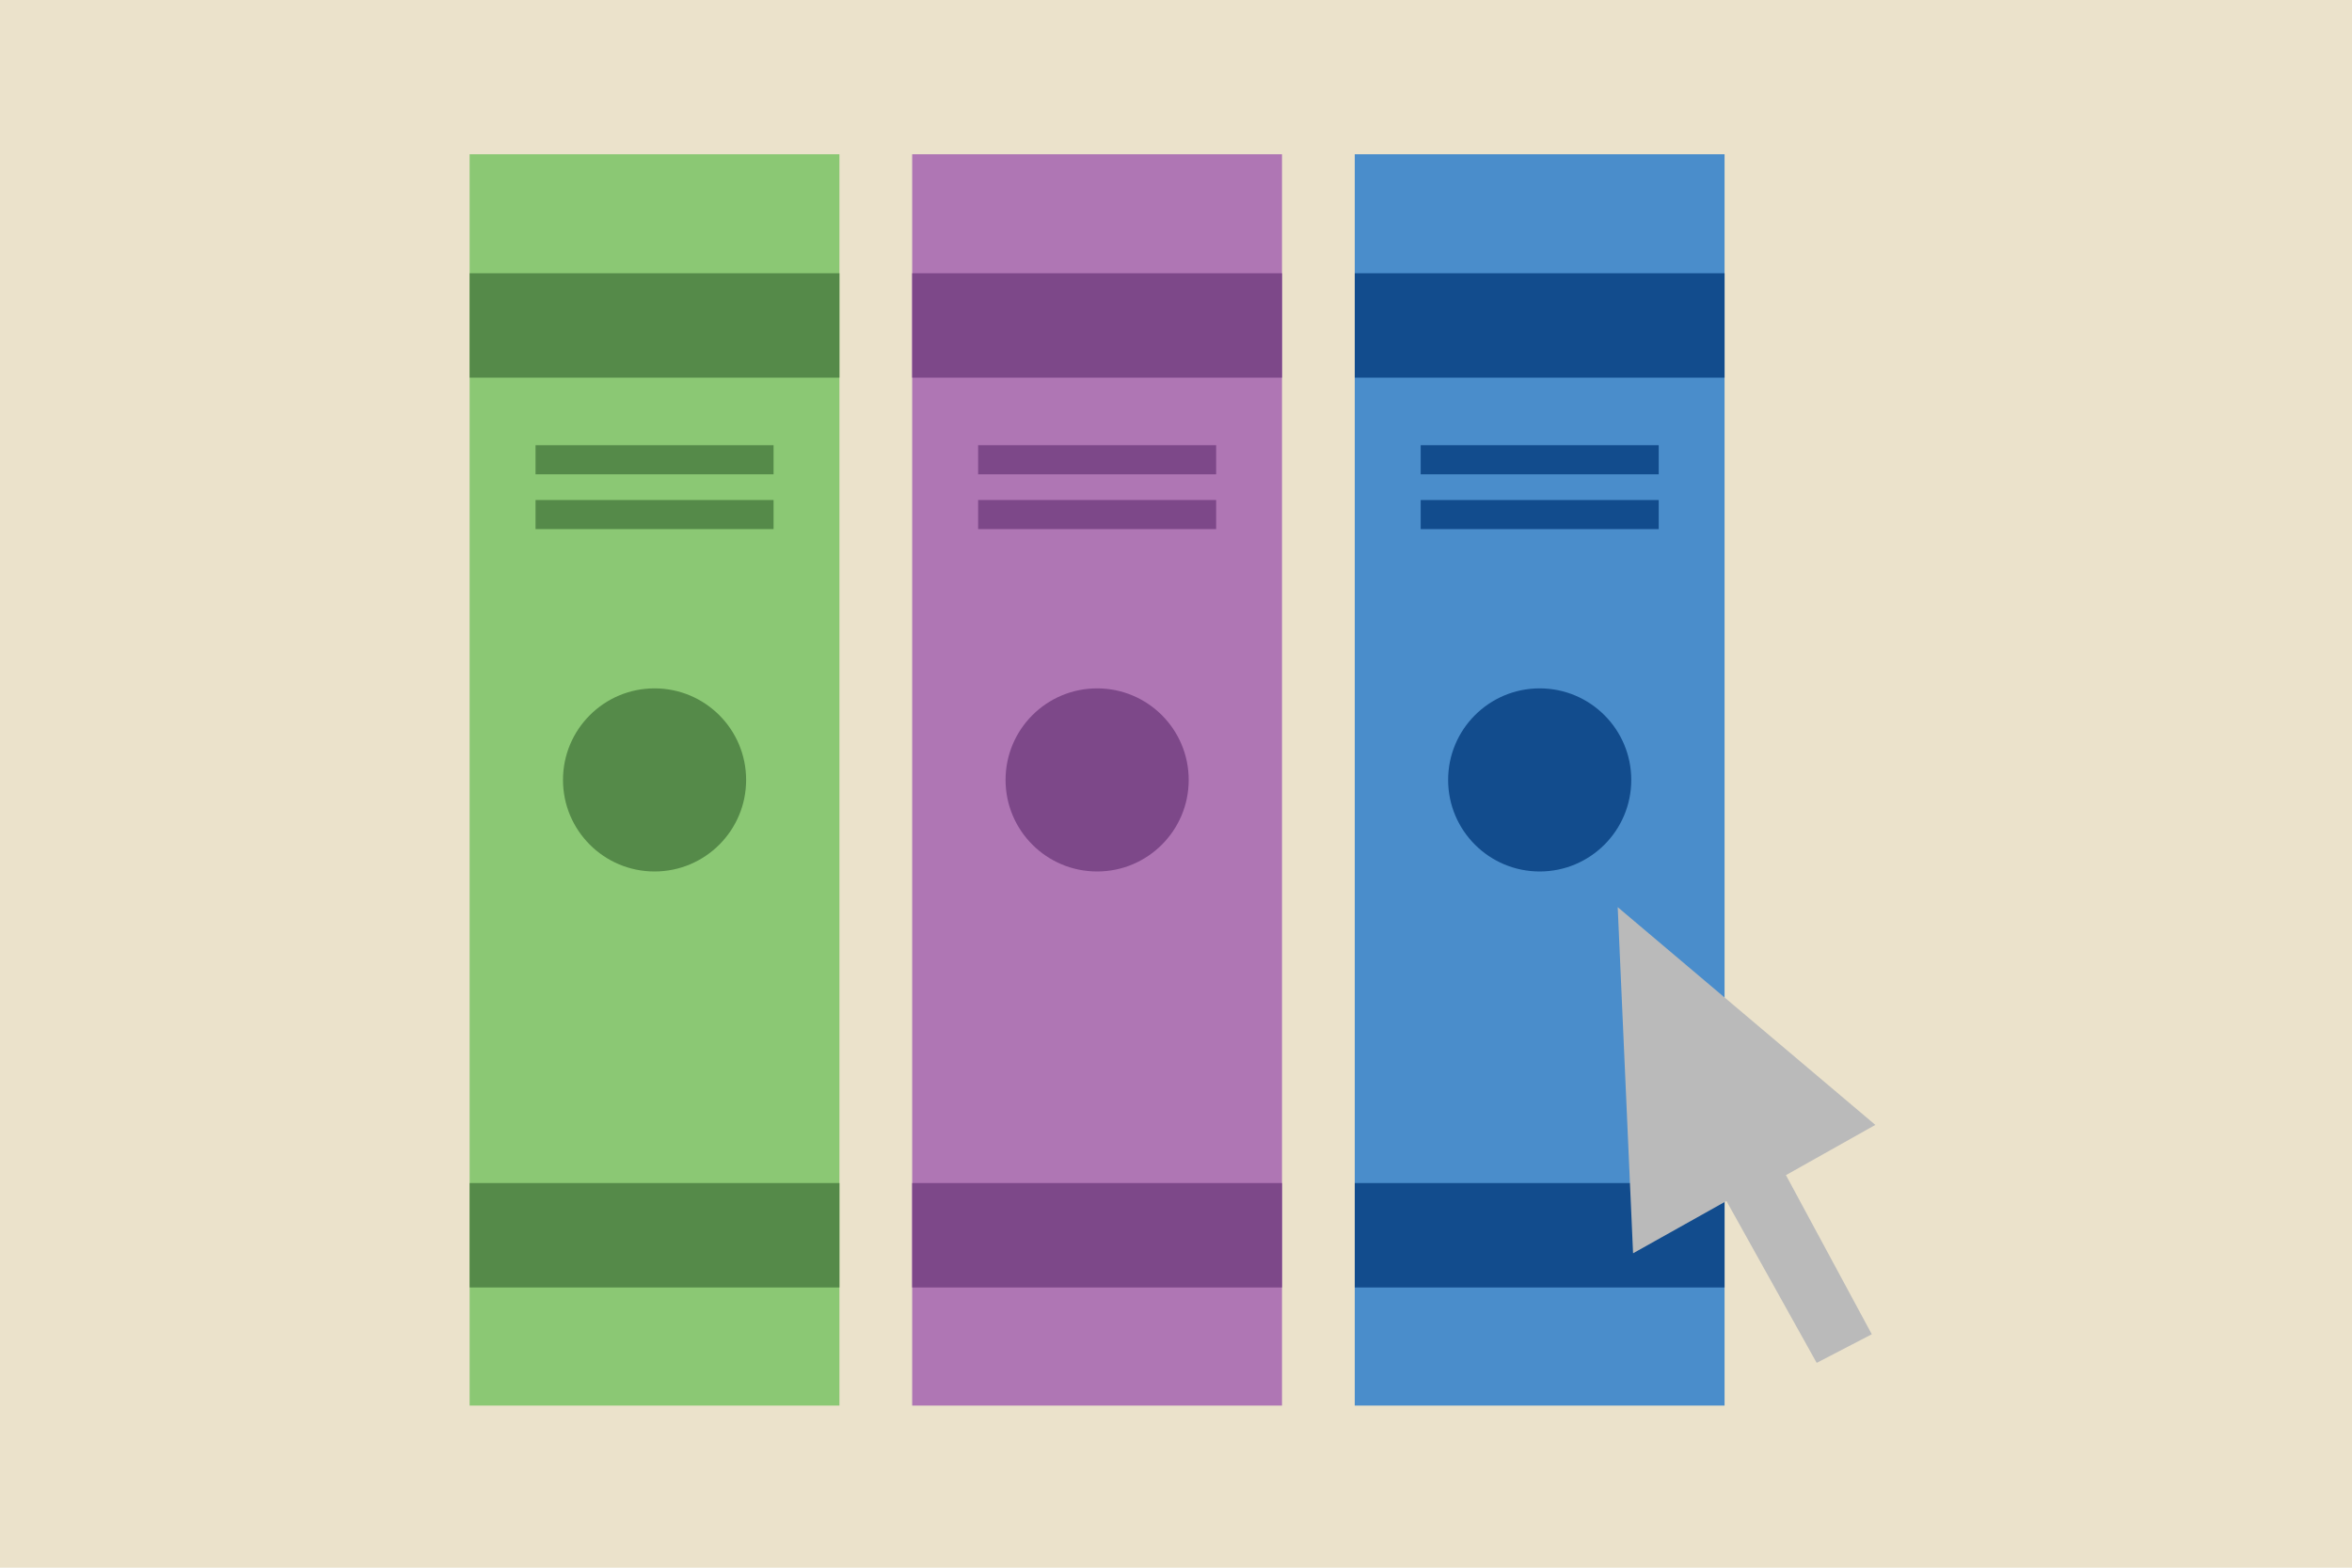 <?xml version="1.0" encoding="UTF-8"?>
<svg id="Layer_1" data-name="Layer 1" xmlns="http://www.w3.org/2000/svg" viewBox="0 0 300 200">
  <g id="Layer_2" data-name="Layer 2">
    <rect width="300" height="200" fill="#ebe2cb"/>
  </g>
  <g id="Layer_3" data-name="Layer 3">
    <rect x="59.9" y="19.68" width="47.17" height="159.64" fill="#8bc874"/>
    <rect x="59.9" y="150.93" width="47.17" height="13.32" fill="#558a49"/>
    <rect x="68.31" y="56.8" width="30.36" height="3.71" fill="#558a49"/>
    <rect x="68.31" y="63.79" width="30.36" height="3.71" fill="#558a49"/>
    <circle cx="83.49" cy="99.5" r="11.68" fill="#558a49"/>
    <rect x="59.9" y="34.86" width="47.17" height="13.32" fill="#558a49"/>
    <rect x="116.35" y="19.68" width="47.17" height="159.64" fill="#af76b4"/>
    <rect x="116.35" y="34.86" width="47.17" height="13.32" fill="#7d4889"/>
    <rect x="116.35" y="150.93" width="47.17" height="13.32" fill="#7d4889"/>
    <circle cx="139.94" cy="99.5" r="11.68" fill="#7d4889"/>
    <rect x="124.76" y="56.8" width="30.36" height="3.71" fill="#7d4889"/>
    <rect x="124.76" y="63.79" width="30.36" height="3.71" fill="#7d4889"/>
    <rect x="172.8" y="19.68" width="47.17" height="159.64" fill="#4a8dcb"/>
    <rect x="172.8" y="34.86" width="47.17" height="13.32" fill="#124c8d"/>
    <rect x="181.21" y="56.8" width="30.36" height="3.71" fill="#124c8d"/>
    <rect x="181.21" y="63.79" width="30.36" height="3.71" fill="#124c8d"/>
    <circle cx="196.39" cy="99.5" r="11.68" fill="#124c8d"/>
    <rect x="172.8" y="150.93" width="47.17" height="13.32" fill="#124c8d"/>
    <polygon points="208.3 159.89 220.21 153.22 231.72 173.87 238.75 170.22 227.8 149.92 239.2 143.51 206.34 115.73 208.3 159.89" fill="#bababa"/>
  </g>
</svg>